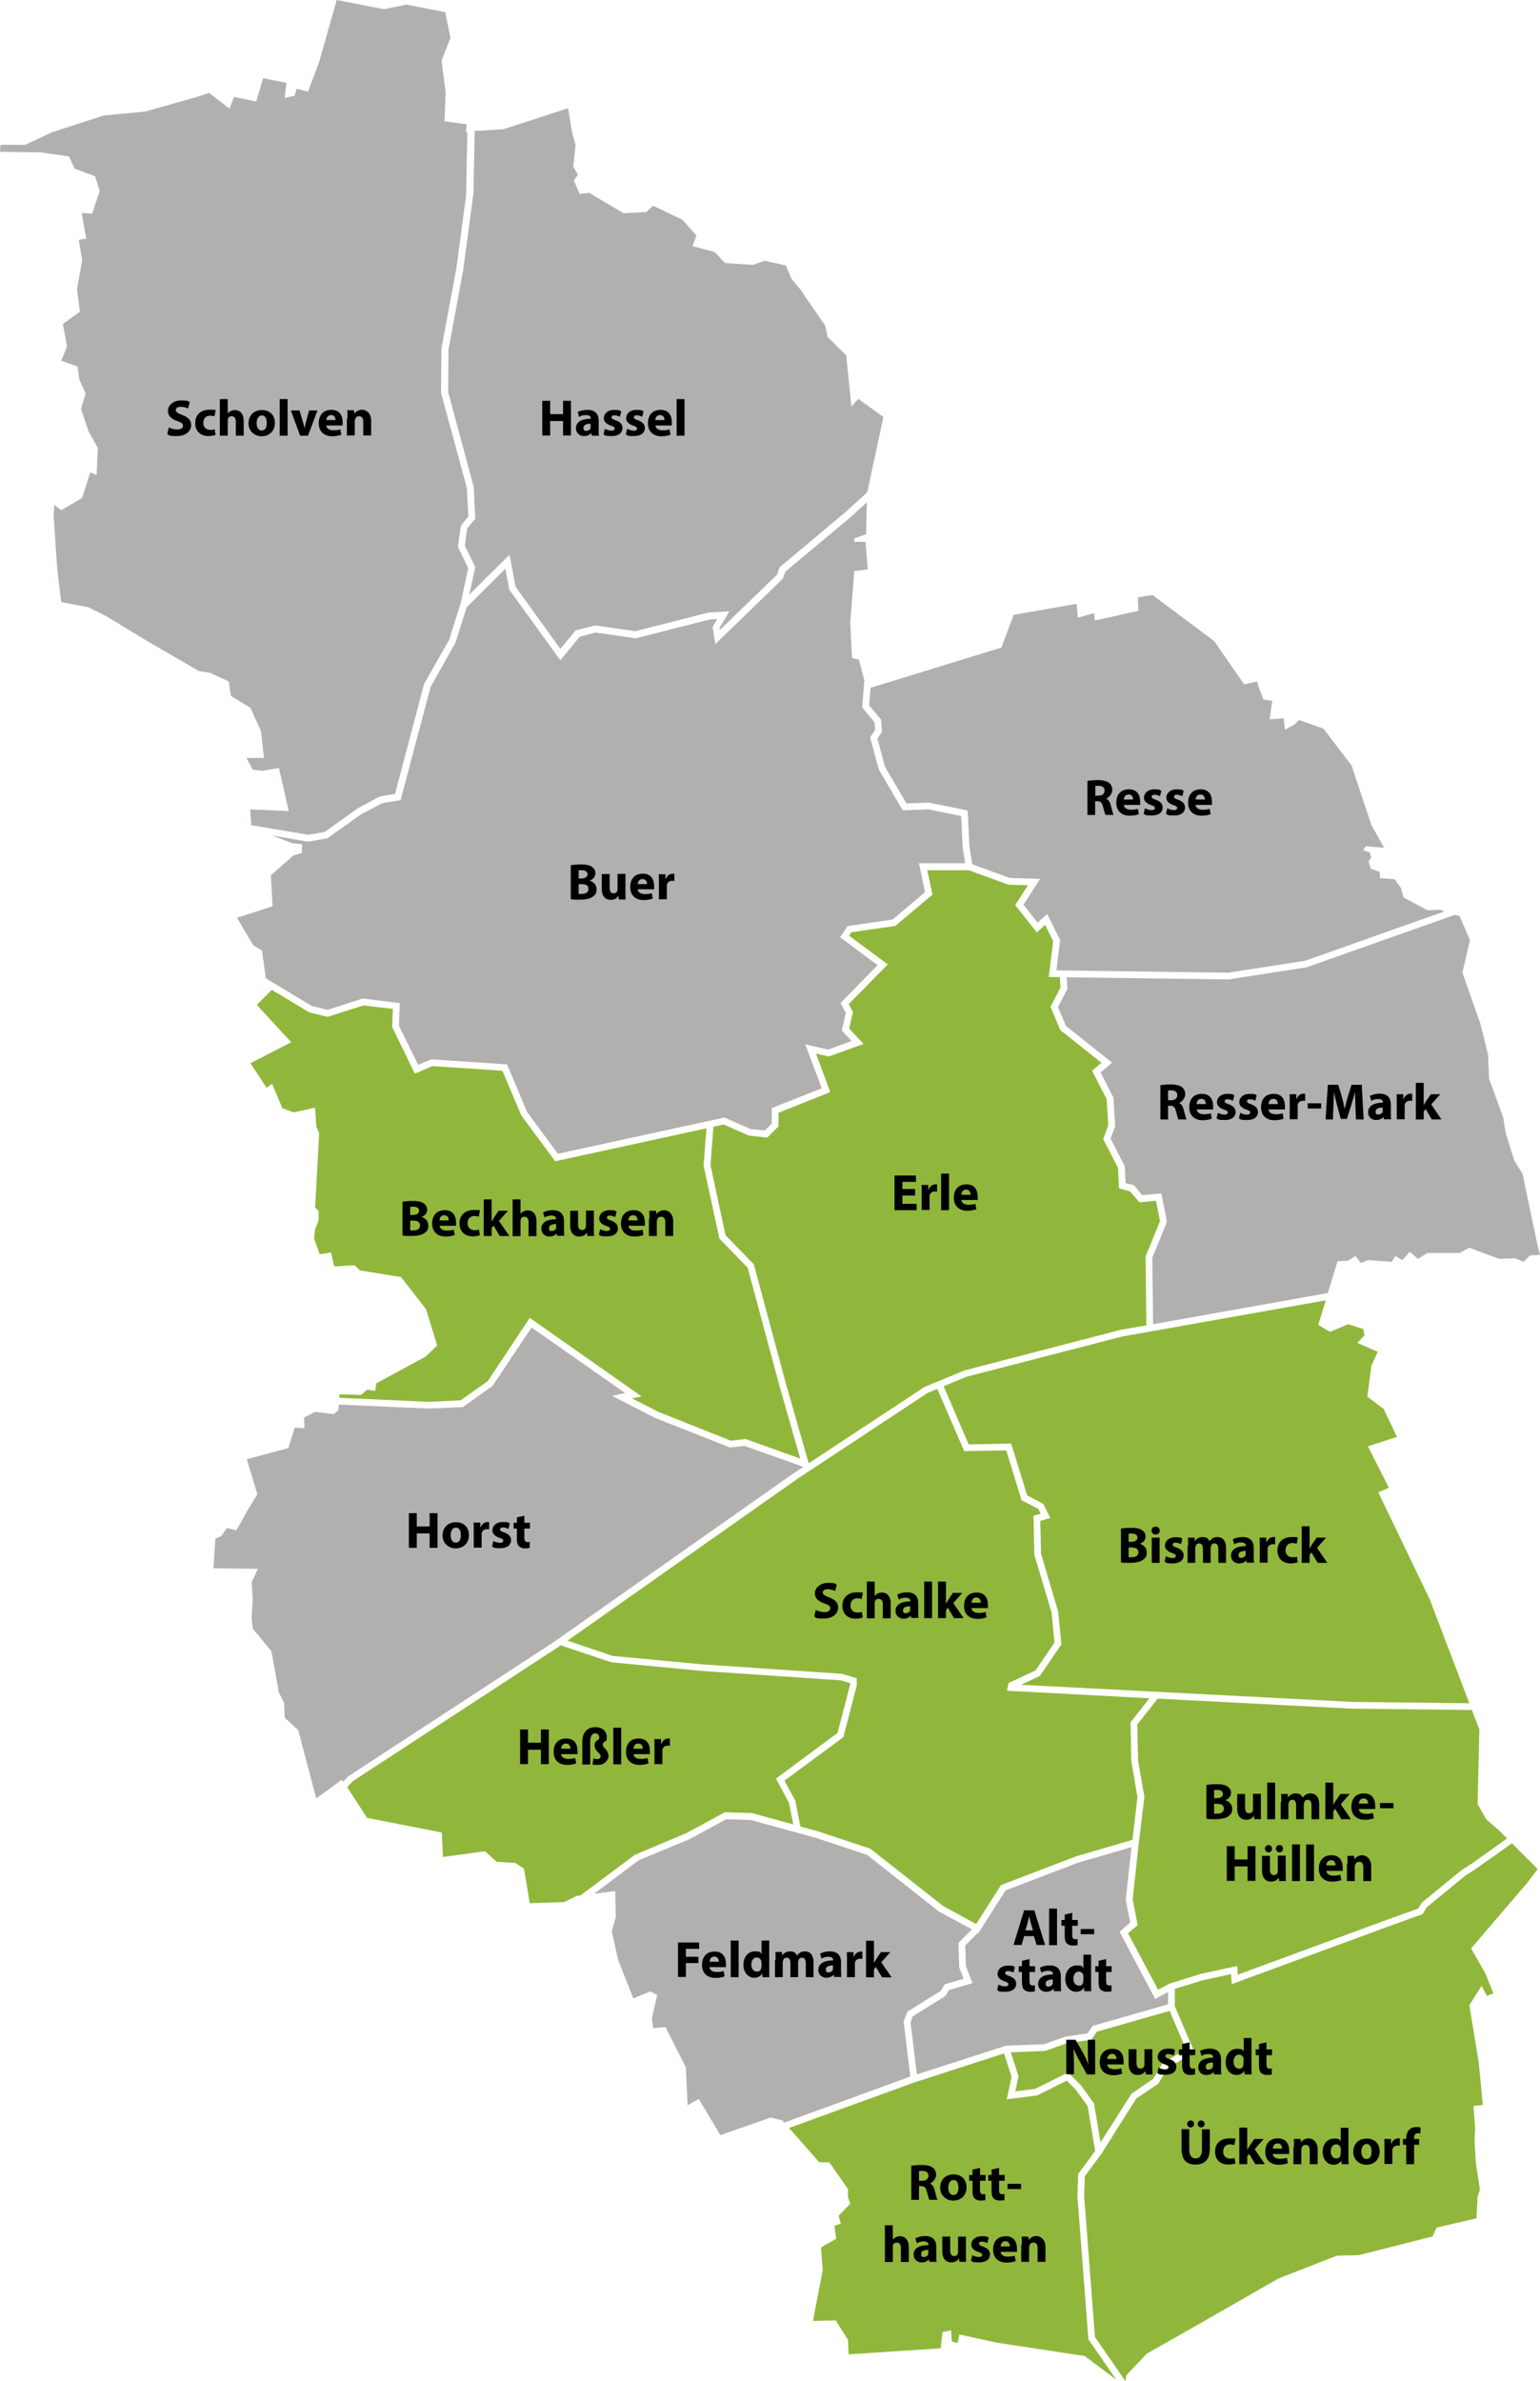 <?xml version="1.0" encoding="UTF-8"?>
<svg id="KarteWohnungsbestand" xmlns="http://www.w3.org/2000/svg" version="1.1" viewBox="0 0 800 1236.3">
  <!-- Generator: Adobe Illustrator 29.2.1, SVG Export Plug-In . SVG Version: 2.1.0 Build 116)  -->
  <defs>
    <style>
      .st0 {
        fill: #b2afaf;
      }

      .st1 {
        fill: #90b73c;
      }
    </style>
  </defs>
  <g id="Stadtteile">
    <polygon id="Erle" class="st1" points="480.4 720 501 711.5 582.2 690.4 582.2 690.4 595.5 688.1 595.1 652.3 602.6 634 600.5 623.4 591.9 624.2 587 618.5 581.3 617 580.8 606.4 573.1 591.4 575.7 584.3 574.9 570.7 567.3 555.9 572.2 551.8 550.8 534.8 545.7 522.7 550.9 512.7 550.6 507.3 544.8 507.2 547.1 488.6 542.9 480.2 538.6 484.1 527.4 469.9 534 459.6 523.8 459.3 503.2 451.8 481.7 451.8 484.4 464.5 465.1 480.7 442.3 484 441.1 485.8 461.2 500.7 440.9 521.3 443.1 525.4 441.1 534 448.6 542 430.5 548.5 423.9 547 431.3 567 404.4 577.7 404.4 584.8 398.6 590.6 389.1 589.6 375.9 583.8 370.6 585 369.1 605 376.9 641.3 391.6 656.4 408.1 717.8 420.1 759.7 480.4 720"/>
    <polygon id="Schalke" class="st1" points="587.3 894.2 597.1 881.7 523.1 877.8 523.9 873.8 537.9 867.3 547.8 852.8 546.3 837.3 537.3 807.2 536.9 786.9 540.6 785.9 539.4 783.4 530.7 778.9 522.7 753 500.9 753.4 486.9 721.1 482 723.1 414.5 767.6 294.8 851.8 318.2 859.7 364.8 864.1 437.3 869 445 871.3 445.1 875 438.1 901.9 407.5 924.5 413.1 934.8 415.8 948.3 425 950.8 452.1 959.8 490 989.6 507.1 998.9 520 978.7 558.9 963.8 588.3 955.2 590.9 933 587.7 914.4 587.3 894.2"/>
    <polygon id="Bismarck" class="st1" points="582.9 693.9 502 714.8 490.2 719.7 503.2 749.9 525.3 749.5 533.6 776.4 542 780.8 545.6 788.1 540.4 789.6 540.8 806.7 549.7 836.7 551.4 853.7 540.2 870.1 530.4 874.7 702.5 883.6 763.3 884.3 742.7 830.3 716 774.8 721.5 772.4 710.6 750.9 725.7 746 718.8 731.5 710.3 725.1 712.4 709.1 715.7 701.8 705.1 697.2 708.8 693.3 708.2 690 700.3 687.5 690.9 691.5 684.8 687.8 688.7 675.1 582.9 693.9"/>
    <polygon id="Buer" class="st0" points="131.6 490.8 136.1 493.5 138.1 507.9 162 522.3 170.1 524.3 188.5 518.4 207.7 520.8 207.2 532.5 217.2 552.8 224.1 550 263.4 552.6 273.8 577.3 289.8 599 376.3 580.2 390 586.2 397.3 586.9 400.9 583.4 400.9 575.3 426.9 565 418.3 542.2 430.2 544.9 442.4 540.5 437.3 535 439.4 525.9 436.6 520.8 455.9 501.1 436.4 486.6 440.3 480.8 463.7 477.4 480.5 463.2 477.4 448.2 501.4 448.2 500.1 440 499.3 423.7 482.3 420.2 468.9 420.7 456.5 399.4 452 382.9 454.6 378.9 454.3 375 447.9 367.3 449 353.1 446.2 342.5 442.6 341.6 441.7 323.1 443.8 296.5 450.8 295.6 449.6 281.3 443.8 281.3 443.8 279.5 449.9 277.4 450.3 260.8 441.7 268.6 408 296.8 406.6 300.5 371.6 334.4 370.2 325.5 372.6 321.4 368.7 321.6 330.3 331.4 309.4 328.4 301.1 330.6 291.1 342.8 264.6 306.2 262.5 295.3 242.4 315.3 236.6 333.7 223.7 356.6 208.1 415.4 198.5 417 187.7 422.7 170.1 435.2 160.1 437 141.5 433.8 151.6 437.7 157 438.4 156.7 442.9 152.5 444.1 140.7 454.4 141.6 470.5 123.1 476.5 131.6 490.8"/>
    <polygon id="Resser-Mark" class="st0" points="758.2 475.6 755.7 475 678.8 502.2 638.2 508.5 554.1 507.4 554.5 513.4 549.6 522.8 553.7 532.6 577.7 551.7 571.7 556.8 578.4 569.8 579.3 584.8 576.9 591.1 584.3 605.5 584.7 614.3 589 615.3 593.4 620.5 603.3 619.6 606.2 634.3 598.6 653 599 687.5 689.8 671.3 694.8 654.8 700.3 654.5 704.2 652.1 706.9 655.7 710.6 654.2 723 655.1 724.8 652.1 728.5 654.2 732.4 649.9 736.6 653.6 741.5 650.5 758.2 650.5 763.3 647.8 778.8 653.6 787 653.3 791.5 655.1 794.8 651.8 800 651.5 798.8 646.9 790.9 609.3 786.7 602.7 783.9 593.9 782.1 587.8 780.9 580.2 773.6 560.2 773 547.5 769.1 531.7 759.7 505 763.6 488.1 758.2 475.6"/>
    <polygon id="Neustadt" class="st1" points="537.7 1084.5 554.8 1076 561.5 1082.6 568.3 1092 571.7 1112.3 587.8 1087 599.1 1079.3 604 1071.1 616.1 1063.9 607.6 1044 569.8 1054.8 566.9 1059 554.5 1060.7 543 1064.8 525.1 1065.5 529.1 1078 527.4 1085.8 537.7 1084.5"/>
    <polygon id="Beckenhausen" class="st1" points="342 733 379.7 748 387.3 747.1 415.7 757.3 404.7 718.7 388.4 658.2 373.7 643 365.5 605.2 367 585.8 288.4 602.9 270.8 579.1 261 555.9 224.7 553.5 215.5 557.4 203.7 533.2 204.1 523.8 188.8 522 170.2 527.9 160.6 525.6 141.2 513.9 133.4 521.7 151.3 541.1 130.1 552 138.5 564.8 141.3 562.6 146.7 575.4 152.5 577.5 163.7 575.1 164.3 584.8 165.8 588.4 163.7 626.9 165.5 628.7 165.5 633.6 163.7 638.1 163.1 643 166.1 651.2 171.9 650.2 173.7 657.5 184.3 656.9 187 659.6 208.3 663 221.3 679.7 227.1 698.5 221.3 704.2 195.5 718.2 194.9 722.1 190.7 721.5 187.6 724.2 176.4 723.9 176.3 725.7 222.7 727.8 239.3 727 253.4 717 275.2 684.2 333.3 725 328.3 726 342 733"/>
    <polygon id="Altstadt" class="st0" points="491.1 1036.3 474.2 1046.8 473 1049.9 476.3 1077 522.5 1062.1 542.4 1061.3 553.7 1057.3 564.9 1055.7 567.6 1051.8 606.8 1040.6 606.8 1034.2 600.1 1037.8 581.6 1002.9 587.1 998.1 584.8 986.3 587.8 959 559.9 967.1 522.3 981.5 508.3 1003.6 508.1 1003.4 501.4 1010.1 501.8 1020.8 505.2 1029.6 493 1033.2 491.1 1036.3"/>
    <path id="Feldmark" class="st0" d="M406.5,1101l.9,1,65.5-23.9-3.5-28.7,2-5,17.2-10.7,2.2-3.5,9.8-2.9-2.3-5.8-.4-12.8,7-7-16.8-9.1h-.1c0,0-37.6-29.6-37.6-29.6l-26.5-8.8-33.9-9.3-12.7-.4-19.2,10.4-26.3,10.9c-1.5,1.1-12.3,9.3-23.2,17.4,0,0,0,0,0,0l11-1.4.3,13.6-2.1,7.3,3.3,14.8,7.9,20,8.8-3.6,3.6,1.8-2.7,12.1.6,5.2,6.4-.6,10.6,20.9.9,19.7,5.8-3.3,11.2,18.8,26.1-9.1,6.4,1.5h0Z"/>
    <path id="Hessler" class="st1" d="M299.8,984.3l1.7-.2c9.1-6.8,19.8-14.8,28.4-21.2h.2c0-.1,26.5-11.2,26.5-11.2l19.9-10.8,14.1.4,21.5,5.9-2.3-11.3-6.7-12.5,32-23.7,6.7-25.8-5.1-1.5-72.2-4.9-47-4.5-26.3-8.8-1.5,1.1-106.2,69.3-3.2,3.2,10.4,16,38.8,7.6.6,12.7,21.8-3,6.1,5.5,9.7.6,4.5,3,3,17.9,17.9-.6,6.7-3.3h0Z"/>
    <polygon id="Rotthausen" class="st1" points="565.4 1214.5 559.7 1140.3 560.1 1128.7 568.9 1116.7 565 1093.4 558.8 1084.9 554.2 1080.2 538.8 1087.9 523 1089.9 525.5 1078.2 521.6 1066.1 475.4 1081 409.9 1104.8 425.6 1122.6 430.8 1122.6 440.5 1136.5 440.5 1140.7 441.7 1144.1 435.6 1150.4 436.8 1154.4 433.5 1155.6 434.4 1162.3 426.5 1166.8 427.4 1178.6 422.3 1205 434.1 1204.7 440.5 1214.7 440.8 1222.3 488.7 1219.2 489.6 1210.8 494.1 1209.8 494.4 1215.6 497.5 1216.5 498.4 1212 517.5 1216.2 563.5 1223.2 579.9 1235.5 565.4 1214.5"/>
    <polygon id="Ueckendorf" class="st1" points="766.8 970.2 761.2 973.8 741.2 990.2 739 993.8 725 998.8 639.9 1030.1 639.5 1024.9 624.5 1028.2 610.3 1032.6 610.3 1041.6 620.5 1065.4 606.6 1073.7 601.7 1081.8 590.3 1089.5 572.6 1117.5 572.6 1117.6 563.5 1129.9 563.2 1140.2 568.8 1213.3 584.7 1236.3 585.1 1233.2 595.7 1222 623 1206.5 664.2 1182.9 694.5 1171.1 706 1170.8 744.2 1161.1 746.3 1156.5 767 1151.7 767.6 1140.4 768.8 1136.8 766.7 1123.2 766 1111.9 766.3 1104.7 765.4 1093.4 770.3 1092.8 768.2 1071 763.3 1041 769.7 1031 772.4 1036.2 775.8 1034.9 771.5 1024.3 764.2 1011.6 793.3 977.6 798.8 970.4 785.4 957 766.8 970.2"/>
    <polygon id="Bulmken-Huellen" class="st1" points="642.7 1020.7 643 1025.2 723.8 995.5 736.7 990.9 738.5 987.9 759.3 970.9 764.9 967.3 782.9 954.5 778.8 950.4 772.1 944.6 767.6 936.7 768.5 897.9 764.6 887.8 702.4 887.1 601.4 881.9 590.8 895.3 591.2 914.1 594.5 932.9 591.6 956.7 588.4 986.1 591 999.5 586 1003.7 601.6 1033 606.8 1030.3 606.8 1030.1 623.7 1024.8 642.7 1020.7"/>
    <polygon id="Resse" class="st0" points="451.5 366.2 457.7 373.6 458.2 379.8 455.8 383.5 459.7 398 470.9 417.1 482.6 416.7 502.7 420.8 503.6 439.7 505.1 448.7 524.4 455.8 540.3 456.3 531.7 469.7 539 479 544 474.5 550.7 488 548.8 503.8 637.9 505 678 498.8 750.3 473.2 748.2 472.3 741.5 472.6 729.1 465.9 727.8 461.1 724.5 456.5 716.9 455.9 716.6 452.6 712.1 451.1 710.9 447.1 712.4 445.3 711.5 442.6 708.2 441.4 709.4 439.3 719.1 440.2 712.4 428.3 702.1 397.4 687.5 378.3 674.8 373.8 672.4 376.2 667.5 378.9 666.9 372.9 659.6 373.5 660.9 363.8 656.3 363.2 653.9 356.8 653 353.8 646.3 355.3 630.8 332.9 598.7 308.9 591.1 310.1 591.4 317.1 568.7 322.2 568.4 318.3 559.9 320.7 559.3 313.5 526.6 319.2 520.2 336.2 452.2 357.1 451.5 366.2"/>
    <polygon id="Horst" class="st0" points="147.9 891.8 154.9 898.2 164.3 933.7 177.6 924 178.3 925 181.2 922 181.4 921.9 287.7 852.5 412.5 764.7 412.6 764.7 417 761.8 416.9 761.4 386.8 750.7 379.2 751.5 340.4 736.2 318 724.7 324.7 723.2 276.1 689.2 255.9 719.5 240.5 730.5 222.7 731.3 222.6 731.3 176 729.2 175.8 732.1 173.4 734.2 163.7 733 157.9 736 158.2 741.5 153.1 741.2 149.8 751.8 128.2 757.6 133.7 775.8 129.1 783.3 122.8 794.5 117.9 793.3 114.9 797.6 111.9 798.8 110.9 814.2 134 814.5 130.7 821.5 131.3 829.7 130.7 840 131.3 845.5 141 857.3 144.9 878.8 147.6 884 147.9 891.8"/>
    <path id="Hassel" class="st0" d="M245.7,102.1h0c0,0-5,37.6-5,37.6l-7.7,41.7-.2,22.1,13.3,49.3.8,16.6-.5.5c-1.5,1.7-3.2,3.8-3.7,4.5-.2,1-.8,5.6-1.2,9l5.4,11-3.1,14.3,20.9-20.7,3.1,16.6,23.3,32.3,7.9-9.6,10.1-2.6,20.9,3,38.1-9.7,10.8-.6-5.1,8.6.2,1,29.6-28.6,1.4-3.9,34.4-28.8,11.1-10.1,8.4-39.1-13-9.4-3.6,3.9-2.7-26.4-9.7-9.7-1.2-5.8-10.3-14.9-2.1-3.3-5.1-6.1-3-7-10.9-2.4-6.1,2.1-14.5-.9-5.5-5.8-11.5-3,2.1-5.5-7.3-8.2-15.2-7.3-3.6,3.3-11.8.6-17.9-10.6-4.9.6-3-7,2.1-3-2.4-4.2,1.2-11.2-1.8-6.4-2.1-12.7-33.6,10.9-14.9.9-.7,33.5h0Z"/>
    <path id="Scholven" class="st0" d="M120.1,361.4l10,6.1,5.5,12.1,1.5,13.9h-9.1l3.3,6.1,5.1.6,8.5-1.5,5.1,22.4-20-.9.5,8.2,29.5,5,8.7-1.5,17.1-12.2,11.5-6.2,7.9-1.3,15.1-57.1,13-22.9,6.1-19.3,3.8-18-5.3-10.9v-.5c1.3-9.5,1.5-10.1,1.5-10.3.1-.3.3-.9,3.9-5l-.8-14.9-13.4-49.4.2-22.9,7.8-41.9,5-37.3.7-33.1h-.7s.3-4.2.3-4.2l-11.5-1.5.6-14.9-2.1-16.7,4.6-11.8-2.7-13.3-20.3-3.9-11.5,2.4L174.9,0l-9.1,32.1-5.8,15.5-5.8-1.5-1.2,3.6-5.1,1.2.9-7.9-12.1-2.4-3.6,12.1-11.5-2.4-2.4,6.1-10.6-8.2-5.2,1.8-27.9,7.9-21.8,2.1-27,8.8-13.6,6.4H.3l-.3,3.6,20.9.3,14.9,2.1,3,6.4,10.6,3.9,2.4,7.6-3.9,11.8-5.5-.3,2.4,13.3-3.9.6,1.8,10.6-2.7,14.9,1.5,11.8-8.8,6.4,2.1,11.8-3,7.3,8.5,3,.9,6.7,3.3,7.3-2.4,7.9,3.9,11.8,4.8,8.5-.6,14.2-3.3-1.5-4.2,13.3-10.9,6.4-3.6-2.7-.3,6.1,1.8,26.7,2.1,17.6,14.2,2.7,9.7,4.9,20.9,12.7,26.7,15.5,5.8.9,9.7,4.5,1.2,7.6h0Z"/>
  </g>
  <path d="M87.7,221.9c1.1.6,2.8,1.1,4.5,1.1s2.9-.8,2.9-1.9-.9-1.8-3-2.5c-3-1-4.9-2.7-4.9-5.3s2.6-5.4,6.8-5.4,3.5.4,4.6.9l-.9,3.3c-.7-.4-2-.9-3.8-.9s-2.6.8-2.6,1.7,1,1.7,3.3,2.5c3.2,1.2,4.7,2.8,4.7,5.4s-2.3,5.6-7.3,5.6-4.1-.5-5.1-1.1l.8-3.4h0Z"/>
  <path d="M111.9,225.8c-.7.3-2.1.6-3.6.6-4.2,0-6.9-2.6-6.9-6.7s2.6-7,7.5-7,2.2.2,3.1.5l-.6,3c-.5-.2-1.2-.4-2.3-.4-2.1,0-3.5,1.5-3.5,3.7,0,2.4,1.6,3.7,3.6,3.7s1.7-.2,2.3-.4l.5,3h0Z"/>
  <path d="M114.2,207.2h4.1v7.5h0c.4-.6,1-1,1.6-1.3.6-.3,1.4-.5,2.1-.5,2.6,0,4.6,1.8,4.6,5.7v7.6h-4.1v-7.2c0-1.7-.6-2.9-2.1-2.9s-1.7.7-2,1.4c-.1.3-.1.6-.1.9v7.8h-4.1v-19h0Z"/>
  <path d="M142.8,219.5c0,4.8-3.4,7-6.9,7s-6.8-2.5-6.8-6.7,2.8-6.9,7-6.9,6.7,2.8,6.7,6.7ZM133.3,219.6c0,2.2.9,3.9,2.7,3.9s2.6-1.6,2.6-3.9-.8-3.9-2.6-3.9-2.7,2-2.7,3.9Z"/>
  <path d="M145.3,207.2h4.1v19h-4.1v-19Z"/>
  <path d="M155.6,213.1l1.8,6.1c.3,1.1.6,2.1.8,3.2h0c.2-1.1.4-2.1.7-3.2l1.7-6.1h4.3l-4.9,13.1h-4.1l-4.8-13.1h4.4,0Z"/>
  <path d="M169.5,220.9c.1,1.7,1.8,2.5,3.7,2.5s2.5-.2,3.6-.5l.5,2.8c-1.3.5-3,.8-4.7.8-4.4,0-7-2.6-7-6.7s2.1-7,6.6-7,5.8,3.3,5.8,6.5,0,1.3-.1,1.6h-8.4ZM174.3,218.1c0-1-.4-2.6-2.3-2.6s-2.4,1.6-2.5,2.6h4.8Z"/>
  <path d="M180.5,217.2c0-1.6,0-3-.1-4.2h3.5l.2,1.8h0c.5-.8,1.9-2.1,4-2.1s4.7,1.8,4.7,5.6v7.8h-4.1v-7.2c0-1.7-.6-2.8-2.1-2.8s-1.8.8-2.1,1.5c-.1.2-.2.6-.2,1v7.5h-4.1v-8.9h0Z"/>
  <path d="M285.8,208.1v6.9h6.7v-6.9h4.1v18h-4.1v-7.5h-6.7v7.5h-4.1v-18h4.1Z"/>
  <path d="M307.4,226.1l-.2-1.3h0c-.9,1-2.2,1.6-3.8,1.6-2.6,0-4.2-1.9-4.2-4,0-3.4,3-5,7.7-5v-.2c0-.7-.4-1.7-2.4-1.7s-2.8.4-3.6,1l-.8-2.6c.9-.5,2.7-1.1,5.1-1.1,4.4,0,5.8,2.6,5.8,5.6v4.6c0,1.3,0,2.5.2,3.2h-3.7,0ZM306.9,220c-2.1,0-3.8.5-3.8,2.1s.7,1.6,1.6,1.6,1.9-.7,2.1-1.5c0-.2,0-.4,0-.7v-1.4h0Z"/>
  <path d="M314.1,222.6c.8.4,2.3,1,3.5,1s1.7-.4,1.7-1.1-.4-1-1.9-1.5c-2.7-.9-3.8-2.4-3.7-3.9,0-2.4,2.1-4.3,5.3-4.3s2.9.4,3.7.8l-.7,2.8c-.6-.3-1.7-.8-2.8-.8s-1.5.4-1.5,1.1.5.9,2.1,1.5c2.5.9,3.5,2.1,3.6,4,0,2.4-1.9,4.2-5.7,4.2s-3.2-.4-4.2-.9l.7-2.9h0Z"/>
  <path d="M325.7,222.6c.8.4,2.3,1,3.5,1s1.7-.4,1.7-1.1-.4-1-1.9-1.5c-2.7-.9-3.8-2.4-3.7-3.9,0-2.4,2.1-4.3,5.3-4.3s2.9.4,3.7.8l-.7,2.8c-.6-.3-1.7-.8-2.8-.8s-1.5.4-1.5,1.1.5.9,2.1,1.5c2.5.9,3.5,2.1,3.6,4,0,2.4-1.9,4.2-5.7,4.2s-3.2-.4-4.2-.9l.7-2.9h0Z"/>
  <path d="M340.5,220.9c.1,1.7,1.8,2.5,3.7,2.5s2.5-.2,3.6-.5l.5,2.8c-1.3.5-3,.8-4.7.8-4.4,0-7-2.6-7-6.7s2.1-7,6.6-7,5.8,3.3,5.8,6.5,0,1.3-.1,1.6h-8.4ZM345.2,218.1c0-1-.4-2.6-2.3-2.6s-2.4,1.6-2.5,2.6h4.8Z"/>
  <path d="M351.5,207.2h4.1v19h-4.1v-19Z"/>
  <path d="M296.5,449.2c1.1-.2,3.2-.4,5.3-.4s4,.2,5.3,1c1.3.7,2.2,1.9,2.2,3.5s-.9,3.1-3,3.9h0c2.1.6,3.6,2.2,3.6,4.5s-.8,2.9-1.9,3.8c-1.3,1-3.5,1.6-7.1,1.6s-3.5-.1-4.4-.3v-17.7ZM300.6,456.1h1.3c2.1,0,3.3-.9,3.3-2.2s-1-2.1-2.9-2.1-1.4,0-1.7.1v4.2ZM300.6,464.1c.4,0,.9,0,1.6,0,1.9,0,3.5-.7,3.5-2.6s-1.6-2.5-3.7-2.5h-1.4v5.1h0Z"/>
  <path d="M324.9,462.8c0,1.7,0,3.1.1,4.2h-3.5l-.2-1.9h0c-.5.8-1.7,2.1-4.1,2.1s-4.6-1.7-4.6-5.7v-7.7h4.1v7c0,1.9.6,3,2,3s1.8-.8,2-1.4c.1-.2.1-.6.1-.9v-7.8h4.1v8.9h0Z"/>
  <path d="M331.3,461.7c.1,1.7,1.8,2.5,3.7,2.5s2.5-.2,3.6-.5l.5,2.8c-1.3.5-3,.8-4.7.8-4.4,0-7-2.6-7-6.7s2.1-7,6.6-7,5.8,3.3,5.8,6.5,0,1.3-.1,1.6h-8.4ZM336.1,459c0-1-.4-2.6-2.3-2.6s-2.4,1.5-2.5,2.6h4.8Z"/>
  <path d="M342.3,458.2c0-1.9,0-3.2-.1-4.3h3.5v2.4h.2c.7-1.9,2.3-2.7,3.5-2.7s.6,0,.9,0v3.8c-.3,0-.6-.1-1.1-.1-1.5,0-2.5.8-2.8,2.1,0,.3,0,.6,0,.9v6.6h-4.1v-8.8h0Z"/>
  <path d="M564.9,405.4c1.3-.2,3.3-.4,5.4-.4s4.5.4,5.8,1.4c1.1.9,1.7,2.1,1.7,3.8s-1.6,3.9-3.2,4.4h0c1.3.6,2,1.8,2.4,3.4.6,2,1.1,4.4,1.5,5.1h-4.2c-.3-.5-.7-2-1.3-4.2-.5-2.2-1.3-2.9-2.9-2.9h-1.2v7.1h-4v-17.8h0ZM569,413.1h1.6c2,0,3.2-1,3.2-2.6s-1.1-2.5-3-2.5c-1,0-1.5,0-1.8.1v5h0Z"/>
  <path d="M583.8,417.9c.1,1.7,1.8,2.5,3.7,2.5s2.5-.2,3.6-.5l.5,2.8c-1.3.5-3,.8-4.7.8-4.4,0-7-2.6-7-6.7s2.1-7,6.6-7,5.8,3.3,5.8,6.5,0,1.3-.1,1.6h-8.4ZM588.6,415.1c0-1-.4-2.6-2.3-2.6s-2.4,1.5-2.5,2.6h4.8Z"/>
  <path d="M594.7,419.6c.8.5,2.3,1,3.5,1s1.7-.4,1.7-1.1-.4-1-1.9-1.5c-2.7-.9-3.8-2.4-3.7-3.9,0-2.4,2.1-4.3,5.3-4.3s2.9.4,3.7.8l-.7,2.8c-.6-.3-1.7-.8-2.8-.8s-1.5.4-1.5,1.1.5.9,2.1,1.5c2.5.9,3.5,2.1,3.6,4,0,2.4-1.9,4.2-5.7,4.2s-3.2-.4-4.2-.9l.7-2.9h0Z"/>
  <path d="M606.3,419.6c.8.5,2.3,1,3.5,1s1.7-.4,1.7-1.1-.4-1-1.9-1.5c-2.7-.9-3.8-2.4-3.7-3.9,0-2.4,2.1-4.3,5.3-4.3s2.9.4,3.7.8l-.7,2.8c-.6-.3-1.7-.8-2.8-.8s-1.5.4-1.5,1.1.5.9,2.1,1.5c2.5.9,3.5,2.1,3.6,4,0,2.4-1.9,4.2-5.7,4.2s-3.2-.4-4.2-.9l.7-2.9h0Z"/>
  <path d="M621.1,417.9c.1,1.7,1.8,2.5,3.7,2.5s2.5-.2,3.6-.5l.5,2.8c-1.3.5-3,.8-4.7.8-4.4,0-7-2.6-7-6.7s2.1-7,6.6-7,5.8,3.3,5.8,6.5,0,1.3-.1,1.6h-8.4ZM625.9,415.1c0-1-.4-2.6-2.3-2.6s-2.4,1.5-2.5,2.6h4.8Z"/>
  <path d="M602.8,563.4c1.3-.2,3.3-.4,5.4-.4s4.5.4,5.8,1.4c1.1.9,1.7,2.1,1.7,3.8s-1.6,3.9-3.2,4.4h0c1.3.6,2,1.8,2.4,3.5.6,2,1.1,4.4,1.5,5.1h-4.2c-.3-.5-.7-2-1.3-4.2-.5-2.2-1.3-2.9-2.9-2.9h-1.2v7.1h-4v-17.8h0ZM606.8,571.2h1.6c2,0,3.2-1,3.2-2.6s-1.1-2.5-3-2.5c-1,0-1.5,0-1.8.1v5h0Z"/>
  <path d="M621.7,576c.1,1.7,1.8,2.5,3.7,2.5s2.5-.2,3.6-.5l.5,2.8c-1.3.5-3,.8-4.7.8-4.4,0-7-2.6-7-6.7s2.1-7,6.6-7,5.8,3.3,5.8,6.5,0,1.3-.1,1.6h-8.4ZM626.4,573.2c0-1-.4-2.7-2.3-2.7s-2.4,1.5-2.5,2.7h4.8Z"/>
  <path d="M632.6,577.7c.8.5,2.3,1,3.5,1s1.7-.4,1.7-1.1-.4-1-1.9-1.5c-2.7-.9-3.8-2.4-3.7-3.9,0-2.4,2.1-4.3,5.3-4.3s2.9.3,3.7.8l-.7,2.8c-.6-.3-1.7-.8-2.8-.8s-1.5.4-1.5,1.1.5.9,2.1,1.5c2.5.9,3.5,2.1,3.6,4,0,2.4-1.9,4.2-5.7,4.2s-3.2-.4-4.2-.9l.7-2.9h0Z"/>
  <path d="M644.2,577.7c.8.5,2.3,1,3.5,1s1.7-.4,1.7-1.1-.4-1-1.9-1.5c-2.7-.9-3.8-2.4-3.7-3.9,0-2.4,2.1-4.3,5.3-4.3s2.9.3,3.7.8l-.7,2.8c-.6-.3-1.7-.8-2.8-.8s-1.5.4-1.5,1.1.5.9,2.1,1.5c2.5.9,3.5,2.1,3.6,4,0,2.4-1.9,4.2-5.7,4.2s-3.2-.4-4.2-.9l.7-2.9h0Z"/>
  <path d="M659,576c.1,1.7,1.8,2.5,3.7,2.5s2.5-.2,3.6-.5l.5,2.8c-1.3.5-3,.8-4.7.8-4.4,0-7-2.6-7-6.7s2.1-7,6.6-7,5.8,3.3,5.8,6.5,0,1.3-.1,1.6h-8.4ZM663.8,573.2c0-1-.4-2.7-2.3-2.7s-2.4,1.5-2.5,2.7h4.8Z"/>
  <path d="M670,572.4c0-1.9,0-3.2-.1-4.3h3.5v2.4h.2c.7-1.9,2.3-2.7,3.5-2.7s.6,0,.9,0v3.8c-.3,0-.6-.1-1.1-.1-1.5,0-2.5.8-2.8,2.1,0,.3,0,.6,0,.9v6.6h-4.1v-8.8h0Z"/>
  <path d="M686.3,572.8v2.7h-7v-2.7h7Z"/>
  <path d="M704.1,574.3c0-2.2-.2-4.8-.2-7.4h0c-.6,2.3-1.3,4.9-2,7l-2.2,7h-3.2l-1.9-7c-.6-2.1-1.2-4.7-1.6-7h0c-.1,2.4-.2,5.2-.3,7.5l-.3,6.8h-3.8l1.2-18h5.4l1.8,6c.6,2.1,1.1,4.3,1.5,6.5h0c.5-2.1,1.1-4.5,1.7-6.5l1.9-6h5.3l1,18h-4l-.3-6.9h0Z"/>
  <path d="M718.9,581.2l-.2-1.3h0c-.9,1-2.2,1.6-3.8,1.6-2.7,0-4.2-1.9-4.2-4,0-3.4,3-5,7.7-5v-.2c0-.7-.4-1.7-2.4-1.7s-2.8.5-3.6,1l-.8-2.6c.9-.5,2.7-1.2,5.1-1.2,4.4,0,5.8,2.6,5.8,5.6v4.5c0,1.3,0,2.5.2,3.2h-3.7,0ZM718.4,575c-2.1,0-3.8.5-3.8,2.1s.7,1.5,1.6,1.5,1.8-.7,2.1-1.5c0-.2,0-.5,0-.7v-1.4h0Z"/>
  <path d="M725.6,572.4c0-1.9,0-3.2-.1-4.3h3.5v2.4h.2c.7-1.9,2.3-2.7,3.5-2.7s.6,0,.9,0v3.8c-.3,0-.6-.1-1.1-.1-1.5,0-2.5.8-2.8,2.1,0,.3,0,.6,0,.9v6.6h-4.1v-8.8h0Z"/>
  <path d="M739.7,573.6h0c.3-.5.6-1.1.9-1.6l2.7-3.9h4.9l-4.7,5.3,5.3,7.8h-5l-3.2-5.4-1,1.3v4.1h-4.1v-19h4.1v11.4h0Z"/>
  <path d="M475.4,620.7h-6.6v4.3h7.4v3.3h-11.5v-18h11.1v3.3h-7v3.7h6.6v3.3h0Z"/>
  <path d="M478.8,619.5c0-1.9,0-3.2-.1-4.3h3.5v2.4h.2c.7-1.9,2.3-2.7,3.5-2.7s.6,0,.9,0v3.8c-.3,0-.6-.1-1.1-.1-1.5,0-2.5.8-2.8,2.1,0,.3,0,.6,0,.9v6.6h-4.1v-8.8h0Z"/>
  <path d="M488.9,609.3h4.1v19h-4.1v-19Z"/>
  <path d="M499.4,623c.1,1.7,1.8,2.5,3.7,2.5s2.5-.2,3.6-.5l.5,2.8c-1.3.5-3,.8-4.7.8-4.4,0-7-2.6-7-6.7s2.1-7,6.6-7,5.8,3.3,5.8,6.5,0,1.3-.1,1.6h-8.4ZM504.2,620.3c0-1-.4-2.7-2.3-2.7s-2.4,1.5-2.5,2.7h4.8Z"/>
  <path d="M209.1,623.9c1.1-.2,3.2-.4,5.3-.4s4,.2,5.3,1c1.3.7,2.2,1.9,2.2,3.5s-.9,3.1-3,3.8h0c2.1.6,3.6,2.2,3.6,4.5s-.8,2.9-1.9,3.8c-1.3,1-3.5,1.6-7.1,1.6s-3.5-.1-4.4-.3v-17.7h0ZM213.1,630.8h1.3c2.1,0,3.3-.9,3.3-2.2s-1-2.1-2.9-2.1-1.4,0-1.7.1v4.2h0ZM213.1,638.8c.4,0,.9,0,1.6,0,1.9,0,3.5-.7,3.5-2.6s-1.6-2.5-3.7-2.5h-1.4v5.1h0Z"/>
  <path d="M228.4,636.4c.1,1.7,1.8,2.5,3.7,2.5s2.5-.2,3.6-.5l.5,2.8c-1.3.5-3,.8-4.7.8-4.4,0-7-2.6-7-6.7s2.1-7,6.6-7,5.8,3.3,5.8,6.5,0,1.3-.1,1.6h-8.4ZM233.1,633.6c0-1-.4-2.7-2.3-2.7s-2.4,1.5-2.5,2.7h4.8Z"/>
  <path d="M249.2,641.3c-.7.3-2.1.6-3.6.6-4.2,0-6.9-2.6-6.9-6.7s2.6-7,7.5-7,2.2.2,3.1.5l-.6,3c-.5-.2-1.2-.4-2.3-.4-2.1,0-3.5,1.5-3.5,3.7,0,2.4,1.6,3.7,3.6,3.7s1.7-.2,2.3-.4l.5,3h0Z"/>
  <path d="M255.5,634.1h0c.3-.5.6-1.1.9-1.6l2.6-3.9h4.9l-4.7,5.3,5.4,7.8h-5l-3.2-5.4-1,1.3v4.1h-4.1v-19h4.1v11.4h0Z"/>
  <g>
    <path d="M266.3,622.7h0s4.1,0,4.1,0v7.5h0c.4-.6,1-1,1.6-1.3.6-.3,1.4-.5,2.1-.5,2.6,0,4.6,1.8,4.6,5.7v7.7h-4.1v-7.2c0-1.7-.6-2.9-2.1-2.9s-1.7.7-2,1.4c-.1.3-.1.6-.1.9v7.8h-4.1"/>
    <path d="M289.4,641.7l-.2-1.3h0c-.9,1-2.2,1.6-3.8,1.6-2.6,0-4.2-1.9-4.2-4,0-3.4,3-5,7.7-5v-.2c0-.7-.4-1.7-2.4-1.7s-2.8.5-3.6,1l-.8-2.6c.9-.5,2.7-1.2,5.1-1.2,4.4,0,5.8,2.6,5.8,5.6v4.5c0,1.3,0,2.5.2,3.2h-3.7,0ZM289,635.5c-2.1,0-3.8.5-3.8,2.1s.7,1.5,1.6,1.5,1.9-.7,2.1-1.5c0-.2,0-.5,0-.7v-1.4h0Z"/>
    <path d="M308.5,637.5c0,1.7,0,3.1.1,4.2h-3.5l-.2-1.8h0c-.5.8-1.7,2.1-4.1,2.1s-4.6-1.7-4.6-5.7v-7.7h4.1v7c0,1.9.6,3,2,3s1.8-.8,2-1.4c.1-.2.1-.6.1-.9v-7.8h4.1v8.9h0Z"/>
    <path d="M311.7,638.1c.8.5,2.3,1,3.5,1s1.7-.4,1.7-1.1-.4-1-1.9-1.5c-2.7-.9-3.8-2.4-3.7-3.9,0-2.4,2.1-4.3,5.3-4.3s2.9.3,3.7.8l-.7,2.8c-.6-.3-1.7-.8-2.8-.8s-1.5.4-1.5,1.1.5.9,2.1,1.5c2.5.9,3.5,2.1,3.6,4,0,2.4-1.9,4.2-5.7,4.2s-3.2-.4-4.2-.9l.7-2.9h0Z"/>
    <path d="M326.5,636.4c.1,1.7,1.8,2.5,3.7,2.5s2.5-.2,3.6-.5l.5,2.8c-1.3.5-3,.8-4.7.8-4.4,0-7-2.6-7-6.7s2.1-7,6.6-7,5.8,3.3,5.8,6.5,0,1.3-.1,1.6h-8.4ZM331.2,633.6c0-1-.4-2.7-2.3-2.7s-2.4,1.5-2.5,2.7h4.8Z"/>
    <path d="M337.4,632.8c0-1.6,0-3-.1-4.2h3.5l.2,1.8h0c.5-.8,1.9-2.1,4-2.1s4.7,1.8,4.7,5.6v7.8h-4.1v-7.2c0-1.7-.6-2.8-2.1-2.8s-1.8.8-2.1,1.5c-.1.2-.2.6-.2,1v7.5h-4.1v-8.9h0Z"/>
  </g>
  <path d="M216.5,785.6v6.9h6.7v-6.9h4.1v18h-4.1v-7.5h-6.7v7.5h-4.1v-18h4.1Z"/>
  <path d="M243.6,796.9c0,4.8-3.4,7-6.9,7s-6.8-2.5-6.8-6.7,2.8-6.9,7-6.9,6.7,2.8,6.7,6.7ZM234.1,797c0,2.2.9,3.9,2.7,3.9s2.6-1.6,2.6-3.9-.8-3.9-2.6-3.9-2.7,2-2.7,3.9Z"/>
  <path d="M246.1,794.8c0-1.9,0-3.2-.1-4.3h3.5v2.4h.2c.7-1.9,2.3-2.7,3.5-2.7s.6,0,.9,0v3.8c-.3,0-.6-.1-1.1-.1-1.5,0-2.5.8-2.8,2.1,0,.3,0,.6,0,.9v6.6h-4.1v-8.8h0Z"/>
  <path d="M256.2,800c.8.5,2.3,1,3.5,1s1.7-.4,1.7-1.1-.4-1-1.9-1.5c-2.7-.9-3.7-2.4-3.7-3.9,0-2.4,2.1-4.3,5.3-4.3s2.9.3,3.7.8l-.7,2.8c-.6-.3-1.7-.8-2.8-.8s-1.5.4-1.5,1.1.5.9,2.1,1.5c2.5.9,3.5,2.1,3.6,4,0,2.4-1.9,4.2-5.7,4.2s-3.2-.4-4.2-.9l.7-2.9h0Z"/>
  <path d="M272.4,786.8v3.8h2.9v3h-2.9v4.7c0,1.6.4,2.3,1.6,2.3s.9,0,1.2-.1v3.1c-.5.2-1.5.3-2.6.3s-2.4-.5-3-1.1c-.8-.8-1.1-2-1.1-3.9v-5.3h-1.7v-3h1.7v-2.8l4-.9h0Z"/>
  <path d="M423.9,835.9c1.1.6,2.8,1.1,4.5,1.1s2.9-.8,2.9-2-.9-1.8-3-2.5c-3-1-5-2.7-5-5.3s2.6-5.4,6.8-5.4,3.5.4,4.6.9l-.9,3.3c-.7-.3-2-.9-3.8-.9s-2.6.8-2.6,1.7,1,1.7,3.3,2.5c3.2,1.2,4.7,2.8,4.7,5.4s-2.3,5.6-7.3,5.6-4.1-.5-5.1-1.1l.8-3.4h0Z"/>
  <path d="M448.1,839.8c-.7.3-2.1.6-3.6.6-4.2,0-6.9-2.6-6.9-6.7s2.6-7,7.5-7,2.2.2,3.1.5l-.6,3c-.5-.2-1.2-.4-2.3-.4-2.1,0-3.5,1.5-3.5,3.7,0,2.4,1.6,3.7,3.6,3.7s1.7-.2,2.3-.4l.5,3h0Z"/>
  <path d="M450.3,821.1h4.1v7.5h0c.4-.6,1-1,1.6-1.3.6-.3,1.4-.5,2.1-.5,2.6,0,4.6,1.8,4.6,5.7v7.7h-4.1v-7.2c0-1.7-.6-2.9-2.1-2.9s-1.7.7-2,1.4c-.1.3-.1.6-.1.9v7.8h-4.1v-19h0Z"/>
  <path d="M473.4,840.1l-.2-1.3h0c-.9,1-2.2,1.6-3.8,1.6-2.6,0-4.2-1.9-4.2-4,0-3.4,3-5,7.7-5v-.2c0-.7-.4-1.7-2.4-1.7s-2.8.5-3.6,1l-.8-2.6c.9-.5,2.7-1.2,5.1-1.2,4.4,0,5.8,2.6,5.8,5.6v4.5c0,1.3,0,2.5.2,3.2h-3.7,0ZM472.9,833.9c-2.1,0-3.8.5-3.8,2.1s.7,1.5,1.6,1.5,1.9-.7,2.1-1.5c0-.2,0-.5,0-.7v-1.4h0Z"/>
  <path d="M480.1,821.1h4.1v19h-4.1v-19Z"/>
  <path d="M491.5,832.5h0c.3-.5.6-1.1.9-1.6l2.6-3.9h4.9l-4.7,5.3,5.4,7.8h-5l-3.2-5.4-1,1.3v4.1h-4.1v-19h4.1v11.4h0Z"/>
  <path d="M504.7,834.9c.1,1.7,1.8,2.5,3.7,2.5s2.5-.2,3.6-.5l.5,2.8c-1.3.5-3,.8-4.7.8-4.4,0-7-2.6-7-6.7s2.1-7,6.6-7,5.8,3.3,5.8,6.5,0,1.3-.1,1.6h-8.4ZM509.5,832.1c0-1-.4-2.7-2.3-2.7s-2.4,1.5-2.5,2.7h4.8Z"/>
  <path d="M582.3,793.6c1.1-.2,3.2-.4,5.3-.4s4,.2,5.3,1c1.3.7,2.2,1.9,2.2,3.5s-.9,3.1-3,3.8h0c2.1.6,3.6,2.2,3.6,4.5s-.8,2.9-1.9,3.8c-1.3,1-3.5,1.6-7.1,1.6s-3.5-.1-4.4-.3v-17.7h0ZM586.3,800.5h1.3c2.1,0,3.3-.9,3.3-2.2s-1-2.1-2.9-2.1-1.4,0-1.7.1v4.2ZM586.3,808.5c.4,0,.9,0,1.6,0,1.8,0,3.5-.7,3.5-2.6s-1.6-2.5-3.7-2.5h-1.4v5.1Z"/>
  <path d="M602.5,794.7c0,1.1-.9,2-2.2,2s-2.1-.9-2.1-2c0-1.2.8-2.1,2.1-2.1s2.1.9,2.2,2.1h0ZM598.3,811.4v-13.1h4.1v13.1h-4.1Z"/>
  <path d="M605.6,807.9c.8.5,2.3,1,3.5,1s1.7-.4,1.7-1.1-.4-1-1.9-1.5c-2.7-.9-3.8-2.4-3.7-3.9,0-2.4,2.1-4.3,5.3-4.3s2.9.3,3.7.8l-.7,2.8c-.6-.3-1.7-.8-2.8-.8s-1.5.4-1.5,1.1.5.9,2.1,1.5c2.5.9,3.5,2.1,3.6,4,0,2.4-1.9,4.2-5.7,4.2s-3.2-.4-4.2-.9l.7-2.9h0Z"/>
  <path d="M617.2,802.5c0-1.6,0-3-.1-4.2h3.4l.2,1.8h0c.6-.8,1.7-2.1,4-2.1s3,.9,3.6,2.2h0c.5-.7,1.1-1.2,1.7-1.6.7-.4,1.5-.6,2.5-.6,2.5,0,4.4,1.8,4.4,5.7v7.7h-4v-7.1c0-1.9-.6-3-1.9-3s-1.6.6-1.9,1.4c-.1.3-.2.7-.2,1v7.7h-4v-7.3c0-1.7-.6-2.8-1.9-2.8s-1.7.8-1.9,1.5c-.1.3-.2.7-.2,1v7.6h-4v-8.9h0Z"/>
  <path d="M647.7,811.4l-.2-1.3h0c-.9,1-2.2,1.6-3.8,1.6-2.7,0-4.2-1.9-4.2-4,0-3.4,3-5,7.7-5v-.2c0-.7-.4-1.7-2.4-1.7s-2.8.5-3.6,1l-.8-2.6c.9-.5,2.7-1.2,5.1-1.2,4.4,0,5.8,2.6,5.8,5.6v4.5c0,1.3,0,2.5.2,3.2h-3.7,0ZM647.2,805.2c-2.1,0-3.8.5-3.8,2.1s.7,1.5,1.6,1.5,1.8-.7,2.1-1.5c0-.2,0-.5,0-.7v-1.4h0Z"/>
  <path d="M654.4,802.6c0-1.9,0-3.2-.1-4.3h3.5v2.4h.2c.7-1.9,2.3-2.7,3.5-2.7s.6,0,.9,0v3.8c-.3,0-.6-.1-1.1-.1-1.5,0-2.5.8-2.8,2.1,0,.3,0,.6,0,.9v6.6h-4.1v-8.8h0Z"/>
  <path d="M674.1,811.1c-.7.3-2.1.6-3.6.6-4.2,0-6.9-2.6-6.9-6.7s2.6-7,7.5-7,2.2.2,3.1.5l-.6,3c-.5-.2-1.2-.4-2.3-.4-2.1,0-3.5,1.5-3.5,3.7,0,2.4,1.6,3.7,3.6,3.7s1.7-.2,2.3-.4l.5,3h0Z"/>
  <path d="M680.4,803.8h0c.3-.5.6-1.1.9-1.6l2.7-3.9h4.9l-4.7,5.3,5.3,7.8h-5l-3.2-5.4-1,1.3v4.1h-4.1v-19h4.1v11.4h0Z"/>
  <path d="M626.7,926.7c1.1-.2,3.2-.4,5.3-.4s4,.2,5.3,1c1.3.7,2.2,1.9,2.2,3.5s-.9,3.1-3,3.8h0c2.1.6,3.6,2.2,3.6,4.5s-.8,2.9-1.9,3.8c-1.3,1-3.5,1.6-7.1,1.6s-3.5-.1-4.4-.3v-17.7h0ZM630.7,933.6h1.3c2.1,0,3.3-.9,3.3-2.2s-1-2.1-2.9-2.1-1.4,0-1.7.1v4.2ZM630.7,941.6c.4,0,.9,0,1.6,0,1.8,0,3.5-.7,3.5-2.6s-1.6-2.5-3.7-2.5h-1.4v5.1Z"/>
  <path d="M655,940.3c0,1.7,0,3.1.1,4.2h-3.5l-.2-1.8h0c-.5.8-1.7,2.1-4.1,2.1s-4.6-1.7-4.6-5.7v-7.7h4.1v7c0,1.9.6,3,2,3s1.8-.8,2-1.4c.1-.2.1-.6.1-.9v-7.8h4.1v8.9h0Z"/>
  <path d="M658.3,925.5h4.1v19h-4.1v-19Z"/>
  <path d="M665.6,935.6c0-1.6,0-3-.1-4.2h3.4l.2,1.8h0c.6-.8,1.7-2.1,4-2.1s3,.9,3.6,2.2h0c.5-.7,1.1-1.2,1.7-1.6.7-.4,1.5-.6,2.5-.6,2.5,0,4.4,1.8,4.4,5.7v7.7h-4v-7.1c0-1.9-.6-3-1.9-3s-1.6.6-1.9,1.4c-.1.3-.2.7-.2,1v7.7h-4v-7.3c0-1.7-.6-2.8-1.9-2.8s-1.7.8-1.9,1.5c-.1.3-.2.7-.2,1v7.6h-4v-8.9h0Z"/>
  <path d="M692.7,936.9h0c.3-.5.6-1.1.9-1.6l2.7-3.9h4.9l-4.7,5.3,5.3,7.8h-5l-3.2-5.4-1,1.3v4.1h-4.1v-19h4.1v11.4h0Z"/>
  <path d="M705.9,939.2c.1,1.7,1.8,2.5,3.7,2.5s2.5-.2,3.6-.5l.5,2.8c-1.3.5-3,.8-4.7.8-4.4,0-7-2.6-7-6.7s2.1-7,6.6-7,5.8,3.3,5.8,6.5,0,1.3-.1,1.6h-8.4ZM710.7,936.4c0-1-.4-2.7-2.3-2.7s-2.4,1.5-2.5,2.7h4.8Z"/>
  <path d="M723.9,936.1v2.7h-7v-2.7h7Z"/>
  <path d="M641.4,958.5v6.9h6.7v-6.9h4.1v18h-4.1v-7.5h-6.7v7.5h-4.1v-18h4.1Z"/>
  <path d="M667.9,972.4c0,1.7,0,3.1.1,4.2h-3.5l-.2-1.8h0c-.5.8-1.7,2.1-4.1,2.1s-4.6-1.7-4.6-5.7v-7.7h4.1v7c0,1.9.6,3,2,3s1.8-.8,2-1.4c.1-.2.1-.6.1-.9v-7.8h4.1v8.9h0ZM657.1,959.8c0-1.1.9-1.9,1.9-1.9s1.8.8,1.8,1.9-.8,1.9-1.8,1.9-1.9-.9-1.9-1.9ZM662.8,959.8c0-1.1.8-1.9,1.9-1.9s1.8.8,1.8,1.9-.8,1.9-1.8,1.9-1.9-.9-1.9-1.9Z"/>
  <path d="M671.2,957.6h4.1v19h-4.1v-19Z"/>
  <path d="M678.5,957.6h4.1v19h-4.1v-19Z"/>
  <path d="M689,971.3c.1,1.7,1.8,2.5,3.7,2.5s2.5-.2,3.6-.5l.5,2.8c-1.3.5-3,.8-4.7.8-4.4,0-7-2.6-7-6.7s2.1-7,6.6-7,5.8,3.3,5.8,6.5,0,1.3-.1,1.6h-8.4ZM693.8,968.5c0-1-.4-2.7-2.3-2.7s-2.4,1.5-2.5,2.7h4.8Z"/>
  <path d="M700,967.7c0-1.6,0-3-.1-4.2h3.5l.2,1.8h0c.5-.8,1.9-2.1,4-2.1s4.7,1.8,4.7,5.6v7.8h-4.1v-7.2c0-1.7-.6-2.8-2.1-2.8s-1.8.8-2.1,1.5c-.1.2-.2.6-.2,1v7.5h-4.1v-8.9h0Z"/>
  <path d="M617.8,1105.5v10.4c0,3.1,1.2,4.7,3.3,4.7s3.3-1.5,3.3-4.7v-10.4h4.1v10.1c0,5.6-2.8,8.2-7.5,8.2s-7.2-2.5-7.2-8.3v-10.1h4.1,0ZM616.7,1102.7c0-1,.8-1.8,1.8-1.8s1.8.8,1.8,1.8-.8,1.8-1.8,1.8-1.8-.8-1.8-1.8ZM622.2,1102.7c0-1,.8-1.8,1.8-1.8s1.8.8,1.8,1.8-.8,1.8-1.8,1.8-1.8-.8-1.8-1.8Z"/>
  <path d="M641.7,1123.2c-.7.3-2.1.6-3.6.6-4.2,0-6.9-2.6-6.9-6.7s2.6-6.9,7.5-6.9,2.2.2,3.1.5l-.6,3c-.5-.2-1.2-.4-2.3-.4-2.1,0-3.5,1.5-3.5,3.7,0,2.4,1.6,3.7,3.6,3.7s1.7-.2,2.3-.4l.5,3h0Z"/>
  <path d="M648,1116h0c.3-.5.6-1.1.9-1.6l2.7-3.9h4.9l-4.7,5.3,5.3,7.8h-5l-3.2-5.4-1,1.3v4.1h-4.1v-19h4.1v11.4h0Z"/>
  <path d="M661.2,1118.3c.1,1.7,1.8,2.5,3.7,2.5s2.5-.2,3.6-.5l.5,2.8c-1.3.5-3,.8-4.7.8-4.4,0-7-2.6-7-6.7s2.1-7,6.6-7,5.8,3.3,5.8,6.5,0,1.3-.1,1.6h-8.4ZM666,1115.5c0-1-.4-2.7-2.3-2.7s-2.4,1.6-2.5,2.7h4.8Z"/>
  <path d="M672.2,1114.7c0-1.6,0-3-.1-4.2h3.5l.2,1.8h0c.5-.8,1.9-2.1,4-2.1s4.7,1.8,4.7,5.6v7.8h-4.1v-7.2c0-1.7-.6-2.8-2.1-2.8s-1.8.8-2.1,1.5c-.1.2-.2.6-.2,1v7.5h-4.1v-8.9h0Z"/>
  <path d="M700.5,1104.6v15.1c0,1.5,0,3,.1,3.9h-3.6l-.2-1.9h0c-.8,1.5-2.4,2.2-4.1,2.2-3.1,0-5.6-2.7-5.6-6.7,0-4.4,2.7-6.9,5.9-6.9s2.9.6,3.5,1.5h0v-7.1h4.1,0ZM696.5,1116c0-.2,0-.5,0-.7-.2-1.1-1.1-2-2.4-2-1.8,0-2.8,1.7-2.8,3.7s1.1,3.6,2.8,3.6,2.1-.8,2.3-1.9c0-.3.1-.6.1-.9v-1.7h0Z"/>
  <path d="M716.7,1116.9c0,4.8-3.4,7-6.9,7s-6.8-2.5-6.8-6.7,2.8-6.9,7-6.9,6.7,2.8,6.7,6.7h0ZM707.2,1117c0,2.2.9,3.9,2.7,3.9s2.6-1.6,2.6-3.9-.8-3.9-2.6-3.9-2.7,2-2.7,3.9Z"/>
  <path d="M719.2,1114.8c0-1.9,0-3.2-.1-4.3h3.5v2.4h.2c.7-1.9,2.3-2.7,3.5-2.7s.6,0,.9,0v3.8c-.3,0-.6-.1-1.1-.1-1.5,0-2.5.8-2.8,2.1,0,.3,0,.6,0,.9v6.6h-4.1v-8.8h0Z"/>
  <path d="M730.5,1123.6v-10.1h-1.7v-3h1.7v-.5c0-1.6.5-3.3,1.7-4.4,1-1,2.4-1.3,3.6-1.3s1.6.1,2.2.3l-.2,3.1c-.3-.1-.8-.2-1.3-.2-1.3,0-1.9,1-1.9,2.3v.7h2.6v3h-2.6v10.1h-4.1Z"/>
  <path d="M473.4,1124.4c1.3-.2,3.3-.4,5.4-.4s4.5.4,5.8,1.4c1.1.9,1.7,2.1,1.7,3.8s-1.6,3.9-3.2,4.4h0c1.3.6,2,1.8,2.4,3.4.6,2,1.1,4.4,1.5,5.1h-4.2c-.3-.5-.7-2-1.3-4.2-.5-2.2-1.3-2.9-2.9-2.9h-1.2v7.1h-4v-17.8h0ZM477.5,1132.2h1.6c2,0,3.2-1,3.2-2.6s-1.1-2.5-3-2.5c-1,0-1.5,0-1.9.1v5h0Z"/>
  <path d="M502.1,1135.5c0,4.8-3.4,7-6.9,7s-6.8-2.5-6.8-6.7,2.8-6.9,7-6.9,6.7,2.8,6.7,6.7h0ZM492.6,1135.7c0,2.2.9,3.9,2.7,3.9s2.6-1.6,2.6-3.9-.8-3.9-2.6-3.9-2.7,2-2.7,3.9Z"/>
  <path d="M509.1,1125.4v3.8h2.9v3h-2.9v4.7c0,1.6.4,2.3,1.6,2.3s.9,0,1.2-.1v3.1c-.5.2-1.5.3-2.6.3s-2.4-.5-3-1.1c-.8-.8-1.1-2-1.1-3.9v-5.3h-1.7v-3h1.7v-2.8l4-.9h0Z"/>
  <path d="M519,1125.4v3.8h2.9v3h-2.9v4.7c0,1.6.4,2.3,1.6,2.3s.9,0,1.2-.1v3.1c-.5.2-1.5.3-2.6.3s-2.4-.5-3-1.1c-.8-.8-1.1-2-1.1-3.9v-5.3h-1.7v-3h1.7v-2.8l4-.9h0Z"/>
  <path d="M530.4,1133.8v2.7h-7v-2.7h7Z"/>
  <path d="M459.7,1155.3h4.1v7.5h0c.4-.6,1-1,1.6-1.3.6-.3,1.4-.5,2.1-.5,2.6,0,4.6,1.8,4.6,5.7v7.7h-4.1v-7.2c0-1.7-.6-2.9-2.1-2.9s-1.7.7-2,1.4c-.1.3-.1.6-.1.9v7.8h-4.1v-19h0Z"/>
  <path d="M482.8,1174.3l-.2-1.3h0c-.9,1-2.2,1.6-3.8,1.6-2.6,0-4.2-1.9-4.2-4,0-3.4,3-5,7.7-5v-.2c0-.7-.4-1.7-2.4-1.7s-2.8.5-3.6,1l-.8-2.6c.9-.5,2.7-1.2,5.1-1.2,4.4,0,5.8,2.6,5.8,5.6v4.6c0,1.3,0,2.5.2,3.2h-3.7,0ZM482.3,1168.1c-2.1,0-3.8.5-3.8,2.1s.7,1.6,1.6,1.6,1.9-.7,2.1-1.5c0-.2,0-.5,0-.7v-1.4h0Z"/>
  <path d="M501.8,1170.1c0,1.7,0,3.1.1,4.2h-3.5l-.2-1.8h0c-.5.8-1.7,2.1-4.1,2.1s-4.6-1.7-4.6-5.7v-7.7h4.1v7c0,1.9.6,3.1,2,3.1s1.8-.8,2-1.4c.1-.2.1-.6.1-.9v-7.8h4.1v8.9h0Z"/>
  <path d="M505,1170.8c.8.5,2.3,1,3.5,1s1.7-.4,1.7-1.1-.4-1-1.9-1.5c-2.7-.9-3.8-2.4-3.7-3.9,0-2.4,2.1-4.3,5.3-4.3s2.9.3,3.7.8l-.7,2.8c-.6-.3-1.7-.8-2.8-.8s-1.5.4-1.5,1.1.5.9,2.1,1.5c2.5.9,3.5,2.1,3.6,4,0,2.4-1.9,4.2-5.7,4.2s-3.2-.4-4.2-.9l.7-2.9h0Z"/>
  <path d="M519.8,1169.1c.1,1.7,1.8,2.5,3.7,2.5s2.5-.2,3.6-.5l.5,2.8c-1.3.5-3,.8-4.7.8-4.4,0-7-2.6-7-6.7s2.1-7,6.6-7,5.8,3.3,5.8,6.5,0,1.3-.1,1.6h-8.4ZM524.6,1166.3c0-1-.4-2.7-2.3-2.7s-2.4,1.6-2.5,2.7h4.8Z"/>
  <path d="M530.8,1165.4c0-1.6,0-3-.1-4.2h3.5l.2,1.8h0c.5-.8,1.9-2.1,4-2.1s4.7,1.8,4.7,5.6v7.8h-4.1v-7.2c0-1.7-.6-2.8-2.1-2.8s-1.8.8-2.1,1.5c-.1.2-.2.6-.2,1v7.5h-4.1v-8.9h0Z"/>
  <path d="M274.3,897.9v6.9h6.7v-6.9h4.1v18h-4.1v-7.5h-6.7v7.5h-4.1v-18h4.1Z"/>
  <path d="M291.5,910.7c.1,1.7,1.8,2.5,3.7,2.5s2.5-.2,3.6-.5l.5,2.8c-1.3.5-3,.8-4.7.8-4.4,0-7-2.6-7-6.7s2.1-7,6.6-7,5.8,3.3,5.8,6.5,0,1.3-.1,1.6h-8.4ZM296.3,907.9c0-1-.4-2.7-2.3-2.7s-2.4,1.5-2.5,2.7h4.8Z"/>
  <path d="M302.5,916v-11.5c0-3,.8-4.9,2.1-6.1,1.1-1.1,2.8-1.7,4.8-1.7,3.2,0,5.8,1.9,5.8,5s-.2,1.7-.6,2.2c-1,.5-1.5,1.2-1.5,1.8s.3,1.1.9,1.8c.9,1,2.1,2.2,2.1,4.2s-2,4.6-5.4,4.6-2.1-.1-2.9-.4l.5-3c.5.2,1.1.4,1.9.4,1.1,0,1.8-.6,1.8-1.4s-.3-1.1-1-1.8c-.9-.9-2.1-2.1-2.1-3.8s.8-2.6,2.2-3.3c.1-.3.2-.6.2-.9,0-1.2-.8-2.2-2.1-2.2s-2.6,1.1-2.6,4.3v11.9h-4.1Z"/>
  <path d="M318.6,897h4.1v19h-4.1v-19Z"/>
  <path d="M329.1,910.7c.1,1.7,1.8,2.5,3.7,2.5s2.5-.2,3.6-.5l.5,2.8c-1.3.5-3,.8-4.7.8-4.4,0-7-2.6-7-6.7s2.1-7,6.6-7,5.8,3.3,5.8,6.5,0,1.3-.1,1.6h-8.4ZM333.9,907.9c0-1-.4-2.7-2.3-2.7s-2.4,1.5-2.5,2.7h4.8Z"/>
  <path d="M340,907.2c0-1.9,0-3.2-.1-4.3h3.5v2.4h.2c.7-1.9,2.3-2.7,3.5-2.7s.6,0,.9,0v3.8c-.3,0-.6-.1-1.1-.1-1.5,0-2.5.8-2.8,2.1,0,.3,0,.6,0,.9v6.6h-4.1v-8.8h0Z"/>
  <path d="M352.2,1008.5h11v3.3h-6.9v4.1h6.5v3.3h-6.5v7.2h-4.1v-18Z"/>
  <path d="M368.6,1021.3c.1,1.7,1.8,2.5,3.7,2.5s2.5-.2,3.6-.5l.5,2.8c-1.3.5-3,.8-4.7.8-4.4,0-7-2.6-7-6.7s2.1-7,6.6-7,5.8,3.3,5.8,6.5,0,1.3-.1,1.6h-8.4ZM373.4,1018.5c0-1-.4-2.7-2.3-2.7s-2.4,1.5-2.5,2.7h4.8Z"/>
  <path d="M379.6,1007.5h4.1v19h-4.1v-19h0Z"/>
  <path d="M399.6,1007.5v15.1c0,1.5,0,3,.1,3.9h-3.6l-.2-1.9h0c-.8,1.5-2.4,2.2-4.1,2.2-3.1,0-5.6-2.7-5.6-6.7,0-4.4,2.7-7,5.9-7s2.9.6,3.5,1.5h0v-7.1h4.1,0ZM395.5,1019c0-.2,0-.5,0-.7-.2-1.1-1.1-2-2.4-2-1.9,0-2.8,1.7-2.8,3.7s1.1,3.6,2.8,3.6,2.1-.8,2.4-2c0-.3.1-.6.1-.9v-1.7h0Z"/>
  <path d="M402.9,1017.6c0-1.6,0-3-.1-4.2h3.4l.2,1.8h0c.6-.8,1.7-2.1,4-2.1s3,.9,3.6,2.2h0c.5-.7,1.1-1.2,1.7-1.6.7-.4,1.5-.6,2.5-.6,2.5,0,4.4,1.8,4.4,5.7v7.7h-4v-7.1c0-1.9-.6-3-1.9-3s-1.6.6-1.9,1.4c-.1.3-.2.7-.2,1v7.7h-4v-7.3c0-1.7-.6-2.8-1.9-2.8s-1.7.8-1.9,1.5c-.1.3-.2.7-.2,1v7.6h-4v-8.9h0Z"/>
  <path d="M433.3,1026.5l-.2-1.3h0c-.9,1-2.2,1.6-3.8,1.6-2.6,0-4.2-1.9-4.2-4,0-3.4,3-5,7.7-5v-.2c0-.7-.4-1.7-2.4-1.7s-2.8.5-3.6,1l-.8-2.6c.9-.5,2.7-1.2,5.1-1.2,4.4,0,5.8,2.6,5.8,5.6v4.5c0,1.3,0,2.5.2,3.2h-3.7,0ZM432.8,1020.4c-2.1,0-3.8.5-3.8,2.1s.7,1.5,1.6,1.5,1.9-.7,2.1-1.5c0-.2,0-.5,0-.7v-1.4h0Z"/>
  <path d="M440,1017.8c0-1.9,0-3.2-.1-4.3h3.5v2.4h.2c.7-1.9,2.3-2.7,3.5-2.7s.6,0,.9,0v3.8c-.3,0-.6-.1-1.1-.1-1.5,0-2.5.8-2.8,2.1,0,.3,0,.6,0,.9v6.6h-4.1v-8.8h0Z"/>
  <path d="M454.1,1019h0c.3-.5.6-1.1.9-1.6l2.6-3.9h4.9l-4.7,5.3,5.4,7.8h-5l-3.2-5.4-1,1.3v4.1h-4.1v-19h4.1v11.4h0Z"/>
  <path d="M532,1005.2l-1.3,4.6h-4.2l5.5-18h5.3l5.6,18h-4.4l-1.4-4.6h-5.2ZM536.6,1002.2l-1.1-3.8c-.3-1.1-.6-2.4-.9-3.5h0c-.3,1.1-.5,2.4-.8,3.5l-1.1,3.8h4,0Z"/>
  <path d="M545,990.9h4.1v19h-4.1v-19Z"/>
  <path d="M557,993v3.8h2.9v3h-2.9v4.7c0,1.6.4,2.3,1.6,2.3s.9,0,1.2-.1v3.1c-.5.2-1.5.3-2.6.3s-2.4-.5-3-1.1c-.8-.8-1.1-2-1.1-3.9v-5.3h-1.7v-3h1.7v-2.8l4-.9h0Z"/>
  <path d="M568.4,1001.5v2.7h-7v-2.7h7Z"/>
  <path d="M518.6,1030.3c.8.5,2.3,1,3.5,1s1.7-.4,1.7-1.1-.4-1-1.9-1.5c-2.7-.9-3.8-2.4-3.7-3.9,0-2.4,2.1-4.3,5.3-4.3s2.9.3,3.7.8l-.7,2.8c-.6-.3-1.7-.8-2.8-.8s-1.5.4-1.5,1.1.5.9,2.1,1.5c2.5.9,3.5,2.1,3.6,4,0,2.4-1.9,4.2-5.7,4.2s-3.2-.4-4.2-.9l.7-2.9h0Z"/>
  <path d="M534.8,1017v3.8h2.9v3h-2.9v4.7c0,1.6.4,2.3,1.6,2.3s.9,0,1.2-.1v3.1c-.5.2-1.5.3-2.6.3s-2.4-.5-3-1.1c-.8-.8-1.1-2-1.1-3.9v-5.3h-1.7v-3h1.7v-2.8l4-.9h0Z"/>
  <path d="M547.5,1033.8l-.2-1.3h0c-.9,1-2.2,1.6-3.8,1.6-2.7,0-4.2-1.9-4.2-4,0-3.4,3-5,7.7-5v-.2c0-.7-.4-1.7-2.4-1.7s-2.8.5-3.6,1l-.8-2.6c.9-.5,2.7-1.2,5.1-1.2,4.4,0,5.8,2.6,5.8,5.6v4.6c0,1.3,0,2.5.2,3.2h-3.7,0ZM547,1027.7c-2.1,0-3.8.5-3.8,2.1s.7,1.6,1.6,1.6,1.8-.7,2.1-1.5c0-.2,0-.5,0-.7v-1.4h0Z"/>
  <path d="M566.8,1014.8v15.1c0,1.5,0,3,.1,3.9h-3.6l-.2-1.9h0c-.8,1.5-2.4,2.2-4.1,2.2-3.1,0-5.6-2.7-5.6-6.7,0-4.4,2.7-7,5.9-7s2.9.6,3.5,1.5h0v-7.1h4.1,0ZM562.8,1026.3c0-.2,0-.5,0-.7-.2-1.1-1.1-2-2.4-2-1.8,0-2.8,1.7-2.8,3.7s1.1,3.6,2.8,3.6,2.1-.8,2.3-1.9c0-.3.1-.6.1-.9v-1.7h0Z"/>
  <path d="M574.6,1017v3.8h2.9v3h-2.9v4.7c0,1.6.4,2.3,1.6,2.3s.9,0,1.2-.1v3.1c-.5.2-1.5.3-2.6.3s-2.4-.5-3-1.1c-.8-.8-1.1-2-1.1-3.9v-5.3h-1.7v-3h1.7v-2.8l4-.9h0Z"/>
  <path d="M553.9,1077v-18h4.8l3.8,6.6c1.1,1.9,2.1,4.2,2.9,6.2h0c-.3-2.4-.3-4.8-.3-7.5v-5.3h3.8v18h-4.3l-3.8-7c-1.1-1.9-2.2-4.2-3.1-6.4h0c.1,2.4.2,5,.2,7.9v5.4h-3.8Z"/>
  <path d="M575.2,1071.8c.1,1.7,1.8,2.5,3.7,2.5s2.5-.2,3.6-.5l.5,2.8c-1.3.5-3,.8-4.7.8-4.4,0-7-2.6-7-6.7s2.1-7,6.6-7,5.8,3.3,5.8,6.5,0,1.3-.1,1.6h-8.4ZM580,1069c0-1-.4-2.7-2.3-2.7s-2.4,1.6-2.5,2.7h4.8Z"/>
  <path d="M598.6,1072.8c0,1.7,0,3.1.1,4.2h-3.5l-.2-1.8h0c-.5.8-1.7,2.1-4.1,2.1s-4.6-1.7-4.6-5.7v-7.7h4.1v7c0,1.9.6,3.1,2,3.1s1.8-.8,2-1.4c.1-.2.1-.6.1-.9v-7.8h4.1v8.9h0Z"/>
  <path d="M601.8,1073.4c.8.5,2.3,1,3.5,1s1.7-.4,1.7-1.1-.4-1-1.9-1.5c-2.7-.9-3.8-2.4-3.7-3.9,0-2.4,2.1-4.3,5.3-4.3s2.9.3,3.7.8l-.7,2.8c-.6-.3-1.7-.8-2.8-.8s-1.5.4-1.5,1.1.5.9,2.1,1.5c2.5.9,3.5,2.1,3.6,4,0,2.4-1.9,4.2-5.7,4.2s-3.2-.4-4.2-.9l.7-2.9h0Z"/>
  <path d="M618,1060.2v3.8h2.9v3h-2.9v4.7c0,1.6.4,2.3,1.6,2.3s.9,0,1.2-.1v3.1c-.5.2-1.5.3-2.6.3s-2.4-.5-3-1.1c-.8-.8-1.1-2-1.1-3.9v-5.3h-1.7v-3h1.7v-2.8l4-.9h0Z"/>
  <path d="M630.7,1077l-.2-1.3h0c-.9,1-2.2,1.6-3.8,1.6-2.7,0-4.2-1.9-4.2-4,0-3.4,3-5,7.7-5v-.2c0-.7-.4-1.7-2.4-1.7s-2.8.5-3.6,1l-.8-2.6c.9-.5,2.7-1.2,5.1-1.2,4.4,0,5.8,2.6,5.8,5.6v4.6c0,1.3,0,2.5.2,3.2h-3.7,0ZM630.2,1070.8c-2.1,0-3.8.5-3.8,2.1s.7,1.6,1.6,1.6,1.8-.7,2.1-1.5c0-.2,0-.5,0-.7v-1.4h0Z"/>
  <path d="M650.1,1058v15.1c0,1.5,0,3,.1,3.9h-3.6l-.2-1.9h0c-.8,1.5-2.4,2.2-4.1,2.2-3.1,0-5.6-2.7-5.6-6.7,0-4.4,2.7-6.9,5.9-6.9s2.9.6,3.5,1.5h0v-7.1h4.1,0ZM646,1069.4c0-.2,0-.5,0-.7-.2-1.1-1.1-2-2.4-2-1.8,0-2.8,1.7-2.8,3.7s1.1,3.6,2.8,3.6,2.1-.8,2.3-1.9c0-.3.1-.6.1-.9v-1.7h0Z"/>
  <path d="M657.9,1060.2v3.8h2.9v3h-2.9v4.7c0,1.6.4,2.3,1.6,2.3s.9,0,1.2-.1v3.1c-.5.2-1.5.3-2.6.3s-2.4-.5-3-1.1c-.8-.8-1.1-2-1.1-3.9v-5.3h-1.7v-3h1.7v-2.8l4-.9h0Z"/>
</svg>